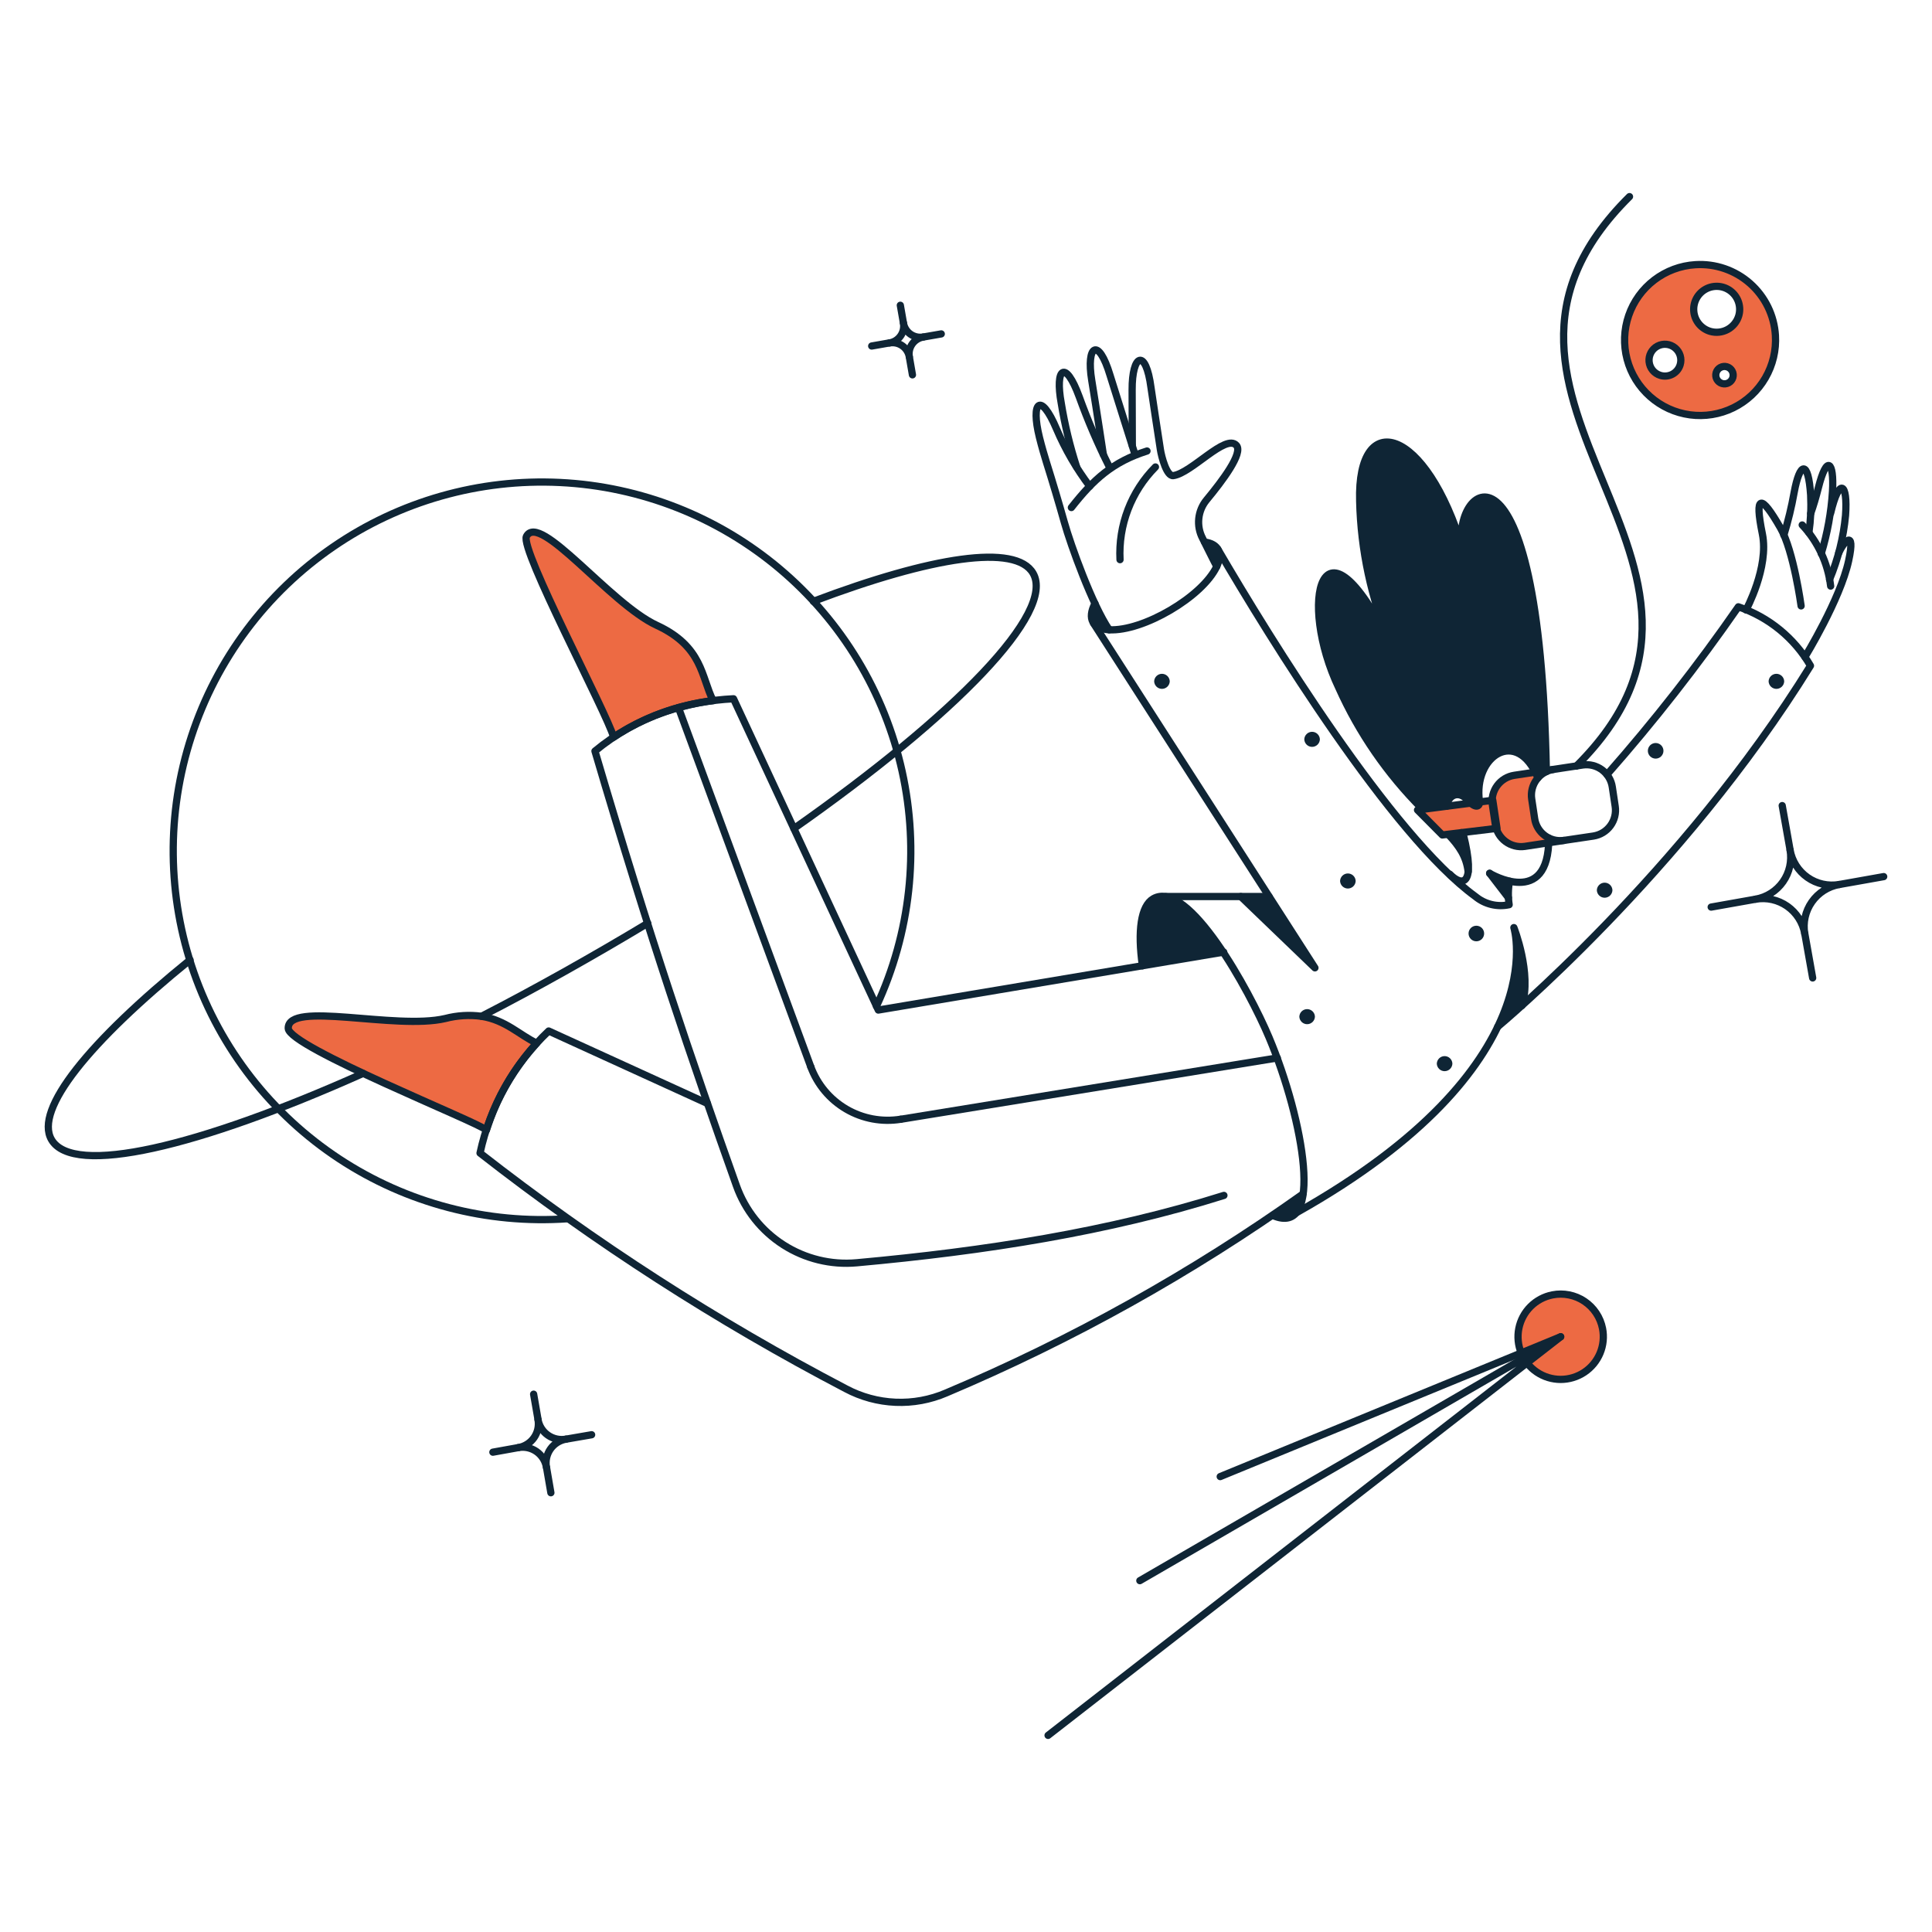 <?xml version="1.0" encoding="UTF-8"?> <svg xmlns="http://www.w3.org/2000/svg" fill="none" viewBox="0 0 200 200" stroke-width="0.75" height="500" width="500"><g><g><path fill="#ed6a43" d="M158.863 84.706L158.563 82.706C158.509 82.356 158.525 81.998 158.61 81.653C158.694 81.309 158.846 80.984 159.056 80.699C159.266 80.413 159.53 80.171 159.833 79.987C160.137 79.804 160.473 79.682 160.824 79.628L156.758 80.236C156.13 80.334 155.557 80.649 155.138 81.126C154.72 81.604 154.482 82.213 154.467 82.848L146.746 83.848C147.715 84.76 148.608 85.648 149.311 86.432L154.902 85.756C155.093 86.367 155.497 86.889 156.039 87.228C156.581 87.568 157.227 87.703 157.86 87.609L161.9 87C161.55 87.052 161.192 87.034 160.849 86.946C160.505 86.859 160.183 86.704 159.9 86.49C159.617 86.277 159.38 86.009 159.202 85.703C159.024 85.396 158.909 85.057 158.863 84.706Z"></path><path fill="#ed6a43" d="M67.971 64.718C63.145 62.5 55.849 52.939 54.5 55.523C53.8 56.853 62.841 73.838 63.525 76.308C66.619 74.266 70.145 72.972 73.825 72.527C72.587 70.114 72.777 66.941 67.971 64.718Z"></path><path fill="#ed6a43" d="M49.845 105.206C48.594 105.038 47.323 105.115 46.102 105.434C40.934 106.649 29.763 103.553 29.839 106.46C29.896 108.378 49.56 116.188 50.358 116.985C51.414 113.64 53.191 110.568 55.564 107.985C53.8 107.163 52.372 105.605 49.845 105.206Z"></path><path fill="#ed6a43" d="M175.507 27.4C173.964 27.496 172.485 28.047 171.256 28.983C170.026 29.92 169.102 31.2 168.6 32.662C168.099 34.124 168.042 35.701 168.436 37.196C168.831 38.69 169.66 40.033 170.819 41.056C171.977 42.079 173.413 42.736 174.945 42.943C176.476 43.15 178.035 42.898 179.423 42.219C180.812 41.54 181.968 40.465 182.745 39.129C183.522 37.793 183.886 36.257 183.79 34.714C183.727 33.69 183.463 32.688 183.013 31.765C182.562 30.843 181.934 30.019 181.165 29.34C180.396 28.66 179.5 28.139 178.529 27.806C177.558 27.474 176.531 27.335 175.507 27.4ZM171.878 38.86C171.566 38.766 171.289 38.581 171.082 38.33C170.875 38.078 170.747 37.771 170.715 37.447C170.682 37.123 170.747 36.796 170.9 36.509C171.053 36.221 171.288 35.986 171.575 35.832C171.863 35.678 172.189 35.612 172.513 35.644C172.837 35.675 173.145 35.803 173.397 36.009C173.649 36.215 173.834 36.492 173.929 36.804C174.024 37.115 174.024 37.448 173.93 37.76C173.868 37.967 173.766 38.16 173.629 38.328C173.492 38.495 173.323 38.634 173.133 38.737C172.942 38.839 172.733 38.902 172.518 38.923C172.302 38.945 172.085 38.923 171.878 38.86ZM177.027 34.3C176.576 34.165 176.176 33.899 175.876 33.537C175.576 33.174 175.39 32.73 175.343 32.262C175.295 31.794 175.387 31.322 175.607 30.907C175.827 30.491 176.166 30.149 176.58 29.926C176.994 29.702 177.465 29.607 177.933 29.651C178.402 29.695 178.847 29.877 179.212 30.174C179.577 30.471 179.846 30.869 179.984 31.319C180.123 31.768 180.125 32.249 179.991 32.7C179.808 33.304 179.394 33.811 178.839 34.111C178.283 34.41 177.632 34.478 177.027 34.3ZM178.262 39.7C178.033 39.632 177.84 39.476 177.726 39.265C177.612 39.055 177.586 38.808 177.654 38.579C177.722 38.35 177.878 38.157 178.089 38.043C178.299 37.929 178.546 37.903 178.775 37.971C179.004 38.039 179.197 38.195 179.311 38.406C179.425 38.616 179.451 38.863 179.383 39.092C179.315 39.321 179.159 39.514 178.948 39.628C178.738 39.742 178.491 39.768 178.262 39.7Z"></path><path fill="#ed6a43" d="M165.893 137.524C166.062 138.381 165.974 139.269 165.638 140.075C165.303 140.882 164.736 141.571 164.009 142.055C163.282 142.539 162.428 142.797 161.554 142.796C160.681 142.794 159.827 142.534 159.102 142.048C158.376 141.561 157.811 140.871 157.478 140.063C157.145 139.256 157.059 138.368 157.231 137.511C157.403 136.655 157.824 135.869 158.443 135.252C159.062 134.635 159.849 134.216 160.706 134.047C161.275 133.934 161.861 133.935 162.429 134.049C162.998 134.162 163.539 134.387 164.02 134.71C164.502 135.033 164.916 135.448 165.237 135.931C165.558 136.413 165.781 136.955 165.893 137.524Z"></path></g><g><path fill="#0f2535" d="M140.754 51.875C140.472 42.204 147.635 44.104 151.454 56.929C149.934 50.431 159.4 42.565 160.076 79.878C159.726 80.036 159.42 80.276 159.183 80.578C156.907 75.128 152.565 78.425 153.16 82.878C153.239 83.474 152.807 83.789 151.907 82.806C150.964 81.751 149.865 82.337 149.761 83.472L147.268 83.776C143.636 80.148 140.693 75.886 138.588 71.197C134.351 62.324 136.745 52.026 143.908 66.618C141.941 61.945 140.871 56.944 140.754 51.875Z"></path><path fill="#0f2535" d="M151.47 86.339C151.857 87.6 152.03 88.916 151.982 90.234C151.801 88.679 151.063 87.584 149.931 86.388L151.47 86.339Z"></path><path fill="#0f2535" d="M125.957 58.636C125.634 57.936 125.157 56.986 124.703 56.112C126.165 56.3 126.584 57.287 125.957 58.636Z"></path><path fill="#0f2535" d="M119.554 92.932C118.129 93.54 117.73 96.219 118.262 99.962L126.679 98.556C124.455 95.269 121.511 92.134 119.554 92.932Z"></path><path fill="#0f2535" d="M134.886 123.6C134.563 125.462 133.575 126.621 131.751 125.823C132.796 125.099 133.841 124.358 134.886 123.6Z"></path><path fill="#0f2535" d="M114.824 65.193C113.095 65.098 112.524 64.034 113.36 62.457C113.797 63.395 114.285 64.309 114.824 65.193Z"></path><path fill="#0f2535" d="M153.638 96.637C153.638 96.851 153.553 97.056 153.402 97.208C153.25 97.359 153.045 97.444 152.831 97.444C152.617 97.444 152.412 97.359 152.26 97.208C152.109 97.056 152.024 96.851 152.024 96.637C152.024 96.423 152.109 96.218 152.26 96.066C152.412 95.915 152.617 95.83 152.831 95.83C153.045 95.83 153.25 95.915 153.402 96.066C153.553 96.218 153.638 96.423 153.638 96.637Z"></path><path fill="#0f2535" d="M166.919 92.153C166.912 92.362 166.823 92.56 166.673 92.706C166.522 92.851 166.321 92.933 166.112 92.933C165.902 92.933 165.701 92.851 165.55 92.706C165.4 92.56 165.311 92.362 165.304 92.153C165.311 91.944 165.4 91.746 165.55 91.6C165.701 91.455 165.902 91.373 166.112 91.373C166.321 91.373 166.522 91.455 166.673 91.6C166.823 91.746 166.912 91.944 166.919 92.153Z"></path><path fill="#0f2535" d="M172.2 77.752C172.193 77.961 172.104 78.159 171.954 78.305C171.803 78.45 171.602 78.532 171.392 78.532C171.183 78.532 170.982 78.45 170.831 78.305C170.681 78.159 170.592 77.961 170.585 77.752C170.581 77.644 170.599 77.535 170.638 77.434C170.677 77.333 170.736 77.24 170.811 77.162C170.887 77.084 170.977 77.022 171.077 76.98C171.177 76.937 171.284 76.916 171.392 76.916C171.501 76.916 171.608 76.937 171.708 76.98C171.808 77.022 171.898 77.084 171.974 77.162C172.049 77.24 172.108 77.333 172.147 77.434C172.186 77.535 172.204 77.644 172.2 77.752Z"></path><path fill="#0f2535" d="M184.7 70.532C184.693 70.741 184.604 70.939 184.454 71.085C184.303 71.23 184.102 71.312 183.893 71.312C183.683 71.312 183.482 71.23 183.331 71.085C183.181 70.939 183.092 70.741 183.085 70.532C183.092 70.323 183.181 70.124 183.331 69.979C183.482 69.834 183.683 69.752 183.893 69.752C184.102 69.752 184.303 69.834 184.454 69.979C184.604 70.124 184.693 70.323 184.7 70.532Z"></path><path fill="#0f2535" d="M150.352 110.108C150.345 110.317 150.256 110.515 150.106 110.661C149.955 110.806 149.754 110.888 149.544 110.888C149.335 110.888 149.134 110.806 148.983 110.661C148.833 110.515 148.744 110.317 148.737 110.108C148.744 109.899 148.833 109.701 148.983 109.555C149.134 109.41 149.335 109.328 149.544 109.328C149.754 109.328 149.955 109.41 150.106 109.555C150.256 109.701 150.345 109.899 150.352 110.108Z"></path><path fill="#0f2535" d="M136.121 105.244C136.114 105.453 136.025 105.651 135.875 105.797C135.724 105.942 135.523 106.024 135.313 106.024C135.104 106.024 134.903 105.942 134.752 105.797C134.602 105.651 134.513 105.453 134.506 105.244C134.513 105.035 134.602 104.837 134.752 104.691C134.903 104.546 135.104 104.464 135.313 104.464C135.523 104.464 135.724 104.546 135.875 104.691C136.025 104.837 136.114 105.035 136.121 105.244Z"></path><path fill="#0f2535" d="M140.339 91.2C140.332 91.409 140.243 91.608 140.093 91.753C139.942 91.898 139.741 91.98 139.531 91.98C139.322 91.98 139.121 91.898 138.97 91.753C138.82 91.608 138.731 91.409 138.724 91.2C138.731 90.991 138.82 90.793 138.97 90.647C139.121 90.502 139.322 90.42 139.531 90.42C139.741 90.42 139.942 90.502 140.093 90.647C140.243 90.793 140.332 90.991 140.339 91.2Z"></path><path fill="#0f2535" d="M136.634 76.536C136.627 76.745 136.538 76.943 136.388 77.089C136.237 77.234 136.036 77.316 135.826 77.316C135.617 77.316 135.416 77.234 135.265 77.089C135.115 76.943 135.026 76.745 135.019 76.536C135.026 76.327 135.115 76.129 135.265 75.983C135.416 75.838 135.617 75.756 135.826 75.756C136.036 75.756 136.237 75.838 136.388 75.983C136.538 76.129 136.627 76.327 136.634 76.536Z"></path><path fill="#0f2535" d="M121.093 70.532C121.086 70.741 120.997 70.939 120.847 71.085C120.696 71.23 120.495 71.312 120.285 71.312C120.076 71.312 119.875 71.23 119.724 71.085C119.574 70.939 119.485 70.741 119.478 70.532C119.485 70.323 119.574 70.124 119.724 69.979C119.875 69.834 120.076 69.752 120.285 69.752C120.495 69.752 120.696 69.834 120.847 69.979C120.997 70.124 121.086 70.323 121.093 70.532Z"></path><path fill="#0f2535" d="M131.371 92.809H128.445L136.121 100.19L131.371 92.809Z"></path><path fill="#0f2535" d="M156.26 91.241C155.543 91.05 154.854 90.769 154.208 90.405L156.146 92.97C156.095 92.391 156.133 91.808 156.26 91.241Z"></path><path fill="#0f2535" d="M156.716 96.029C157.406 99.539 156.813 103.18 155.044 106.289L157.704 103.952C158.057 101.27 157.717 98.542 156.716 96.029Z"></path></g><g><path stroke="#0f2535" stroke-linecap="round" stroke-linejoin="round" d="M160.079 79.88C159.395 42.565 149.934 50.431 151.454 56.929C147.635 44.104 140.474 42.204 140.754 51.875C140.872 56.944 141.942 61.945 143.908 66.618C136.745 52.027 134.353 62.323 138.588 71.197C140.687 75.875 143.62 80.129 147.241 83.75M151.982 90.234C151.801 88.675 151.058 87.58 149.922 86.38"></path><path stroke="#0f2535" stroke-linecap="round" stroke-linejoin="round" d="M58.775 126.162C50.422 126.747 42.109 124.569 35.115 119.965C28.121 115.361 22.835 108.584 20.071 100.681C17.307 92.777 17.218 84.183 19.819 76.224C22.419 68.264 27.563 61.38 34.46 56.632C41.357 51.884 49.624 49.535 57.987 49.947C66.35 50.36 74.346 53.51 80.743 58.913C87.14 64.316 91.583 71.672 93.388 79.849C95.193 88.025 94.26 96.568 90.732 104.162"></path><path stroke="#0f2535" stroke-linecap="round" stroke-linejoin="round" d="M67.059 95.573C61.473 98.936 55.469 102.318 49.845 105.206"></path><path stroke="#0f2535" stroke-linecap="round" stroke-linejoin="round" d="M84.2 62.248C96.455 57.613 105.159 56.262 106.942 59.341C109.283 63.386 98.962 73.99 82.186 85.77"></path><path stroke="#0f2535" stroke-linecap="round" stroke-linejoin="round" d="M37.591 111.115C20.472 118.771 7.553 121.815 5.33 117.973C3.525 114.857 9.244 107.828 19.674 99.373"></path><path stroke="#0f2535" stroke-linecap="round" stroke-linejoin="round" d="M128.445 92.809L136.121 100.19L113.208 64.528"></path><path stroke="#0f2535" stroke-linecap="round" stroke-linejoin="round" d="M160.326 86.757C160.364 94.11 154.208 90.405 154.208 90.405"></path><path stroke="#0f2535" stroke-linecap="round" stroke-linejoin="round" d="M154.208 90.405L156.147 92.927"></path><path stroke="#0f2535" stroke-linecap="round" stroke-linejoin="round" d="M159.205 80.526C157.03 75.226 152.482 78.294 153.154 82.952C153.22 83.411 152.854 83.852 151.91 82.806C150.976 81.766 149.884 82.338 149.768 83.457M150.086 90.5C151.34 91.773 152.841 91.811 151.473 86.339C151.408 86.292 151.344 86.245 151.283 86.197"></path><path stroke="#0f2535" stroke-linecap="round" stroke-linejoin="round" d="M126.07 56.853C131.448 66.06 144.056 86.492 152.727 92.799C153.207 93.198 153.772 93.482 154.378 93.63C154.985 93.778 155.617 93.787 156.227 93.654C156.105 92.847 156.117 92.025 156.265 91.222"></path><path stroke="#0f2535" stroke-linecap="round" stroke-linejoin="round" d="M157.552 104.1C158.597 100.756 156.716 96.025 156.716 96.025C156.716 96.025 161.175 110.399 134.184 125.555"></path><path stroke="#0f2535" stroke-linecap="round" stroke-linejoin="round" d="M131.371 92.809H120.68"></path><path stroke="#0f2535" stroke-linecap="round" stroke-linejoin="round" d="M155.044 106.289C155.044 106.289 174.158 90.389 187.419 68.917C185.751 66.047 183.098 63.88 179.953 62.817C175.76 68.865 171.219 74.663 166.353 80.183"></path><path stroke="#0f2535" stroke-linecap="round" stroke-linejoin="round" d="M126.7 123.749C114.769 127.511 102 129.513 88.683 130.722C86.02 130.961 83.352 130.31 81.1 128.869C78.847 127.428 77.137 125.279 76.238 122.761C71.618 109.786 67.333 97.248 61.59 77.752C63.724 75.982 66.16 74.611 68.78 73.704C71.088 72.914 73.497 72.454 75.934 72.337L90.922 104.56L126.679 98.56"></path><path stroke="#0f2535" stroke-linecap="round" stroke-linejoin="round" d="M131.751 125.82C137.127 128.172 134.966 115.943 131.371 107.391C129.342 102.564 123.003 90.939 119.383 93.037C118.097 93.782 117.752 96.392 118.262 99.981"></path><path stroke="#0f2535" stroke-linecap="round" stroke-linejoin="round" d="M73.233 114.23L56.799 106.73C53.209 110.128 50.732 114.532 49.693 119.364C61.55 128.626 74.224 136.791 87.559 143.759C89.147 144.607 90.906 145.086 92.705 145.162C94.504 145.238 96.297 144.907 97.951 144.196C110.976 138.695 123.361 131.787 134.886 123.596"></path><path stroke="#0f2535" stroke-linecap="round" stroke-linejoin="round" d="M73.822 72.527C70.142 72.972 66.616 74.266 63.522 76.308C62.838 73.838 53.797 56.854 54.497 55.523C55.853 52.942 63.143 62.492 67.968 64.723C72.779 66.938 72.587 70.114 73.822 72.527Z"></path><path stroke="#0f2535" stroke-linecap="round" stroke-linejoin="round" d="M49.845 105.206C48.594 105.038 47.323 105.115 46.102 105.434C40.934 106.649 29.763 103.553 29.839 106.46C29.896 108.378 49.56 116.188 50.358 116.985C51.414 113.64 53.191 110.568 55.564 107.985C53.8 107.163 52.372 105.605 49.845 105.206Z"></path><path stroke="#0f2535" stroke-linecap="round" stroke-linejoin="round" d="M117.217 46.137C117.217 46.137 117.217 43.876 117.198 40.361C117.178 36.675 118.608 35.969 119.155 40.152C119.214 40.608 119.915 45.187 120.124 46.536C120.238 47.277 120.769 49.323 121.454 49.236C123.333 48.991 126.874 44.88 127.989 46.101C128.715 46.901 126.53 49.789 124.911 51.744C124.455 52.293 124.172 52.966 124.098 53.676C124.023 54.386 124.161 55.102 124.494 55.734C124.55 55.846 125.856 58.473 125.957 58.634"></path><path stroke="#0f2535" stroke-linecap="round" stroke-linejoin="round" d="M117.5 47.068C117.5 47.068 115.069 39.373 114.916 38.86C113.71 34.829 112.422 35.745 113.016 39.373C113.582 42.832 114.216 47.049 114.216 47.049"></path><path stroke="#0f2535" stroke-linecap="round" stroke-linejoin="round" d="M114.823 48.3C113.646 45.957 112.611 43.546 111.723 41.08C110.275 37.13 109.192 38.117 109.861 41.745C110.225 43.986 110.76 46.197 111.461 48.357"></path><path stroke="#0f2535" stroke-linecap="round" stroke-linejoin="round" d="M113.349 62.477C112.529 64.043 113.103 65.099 114.824 65.193C118.324 65.383 124.486 61.776 125.957 58.636C126.589 57.289 126.165 56.302 124.703 56.112"></path><path stroke="#0f2535" stroke-linecap="round" stroke-linejoin="round" d="M112.807 50.338C111.426 48.507 110.272 46.516 109.37 44.408C107.721 40.508 106.684 41.579 107.603 45.282C107.848 46.27 108.103 47.124 108.325 47.847C108.975 49.917 109.598 52.008 110.187 54.098C110.831 56.398 113.073 62.629 114.824 65.198"></path><path stroke="#0f2535" stroke-linecap="round" stroke-linejoin="round" d="M118.737 46.688C115.203 47.809 113.208 49.614 110.909 52.54"></path><path stroke="#0f2535" stroke-linecap="round" stroke-linejoin="round" d="M119.611 48.341C118.366 49.597 117.397 51.099 116.765 52.752C116.134 54.404 115.854 56.17 115.944 57.936"></path><path stroke="#0f2535" stroke-linecap="round" stroke-linejoin="round" d="M180.751 63.141C180.751 63.141 183.145 58.733 182.441 55.276C181.606 51.176 182.279 51.091 184.322 54.668C185.677 57.039 186.45 62.723 186.45 62.723"></path><path stroke="#0f2535" stroke-linecap="round" stroke-linejoin="round" d="M186.849 68.005C186.849 68.005 190.496 62.058 191.371 58.049C192.13 54.572 190.82 56.131 190.345 57.249"></path><path stroke="#0f2535" stroke-linecap="round" stroke-linejoin="round" d="M187.256 55.141C187.443 53.852 187.504 52.548 187.438 51.248C187.191 47.562 186.314 47.808 185.728 50.982C185.463 52.472 185.108 53.944 184.664 55.39"></path><path stroke="#0f2535" stroke-linecap="round" stroke-linejoin="round" d="M186.564 54.345C188.193 56.087 189.224 58.303 189.509 60.671"></path><path stroke="#0f2535" stroke-linecap="round" stroke-linejoin="round" d="M187.438 53.167C187.723 52.367 187.99 51.474 188.238 50.488C189.108 47.029 189.872 47.733 189.701 50.849C189.565 53.037 189.174 55.202 188.536 57.3"></path><path stroke="#0f2535" stroke-linecap="round" stroke-linejoin="round" d="M189.509 53.11C190.402 49.348 191.297 49.956 191.048 53.357C190.834 55.638 190.277 57.873 189.395 59.987"></path><path stroke="#0f2535" stroke-linecap="round" stroke-linejoin="round" d="M55.241 144.325L55.697 146.947"></path><path stroke="#0f2535" stroke-linecap="round" stroke-linejoin="round" d="M53.664 149.854L51.023 150.329"></path><path stroke="#0f2535" stroke-linecap="round" stroke-linejoin="round" d="M61.245 148.524L58.604 148.98"></path><path stroke="#0f2535" stroke-linecap="round" stroke-linejoin="round" d="M57.027 154.528L56.571 151.887"></path><path stroke="#0f2535" stroke-linecap="round" stroke-linejoin="round" d="M58.6 148.98C58.275 149.04 57.942 149.034 57.62 148.964C57.297 148.894 56.992 148.76 56.722 148.571C56.451 148.382 56.221 148.141 56.045 147.862C55.868 147.583 55.748 147.272 55.693 146.947C55.752 147.272 55.747 147.605 55.677 147.927C55.606 148.25 55.473 148.555 55.284 148.825C55.095 149.096 54.854 149.326 54.575 149.502C54.296 149.679 53.985 149.799 53.66 149.854C53.985 149.795 54.318 149.8 54.64 149.87C54.963 149.941 55.268 150.074 55.538 150.263C55.809 150.452 56.039 150.693 56.215 150.972C56.392 151.251 56.511 151.562 56.567 151.887C56.508 151.562 56.513 151.229 56.583 150.907C56.654 150.584 56.787 150.279 56.976 150.009C57.165 149.738 57.406 149.508 57.685 149.332C57.964 149.155 58.275 149.035 58.6 148.98V148.98Z"></path><path stroke="#0f2535" stroke-linecap="round" stroke-linejoin="round" d="M93.202 31.602L93.525 33.445"></path><path stroke="#0f2535" stroke-linecap="round" stroke-linejoin="round" d="M92.081 35.497L90.238 35.82"></path><path stroke="#0f2535" stroke-linecap="round" stroke-linejoin="round" d="M97.438 34.566L95.577 34.889"></path><path stroke="#0f2535" stroke-linecap="round" stroke-linejoin="round" d="M94.456 38.803L94.133 36.941"></path><path stroke="#0f2535" stroke-linecap="round" stroke-linejoin="round" d="M95.577 34.889C95.347 34.93 95.112 34.925 94.884 34.874C94.657 34.823 94.441 34.728 94.251 34.594C94.06 34.46 93.898 34.289 93.773 34.092C93.649 33.895 93.564 33.675 93.525 33.445C93.566 33.675 93.561 33.91 93.511 34.139C93.46 34.367 93.365 34.582 93.231 34.773C93.097 34.964 92.926 35.127 92.729 35.252C92.531 35.376 92.311 35.461 92.081 35.5C92.311 35.459 92.546 35.465 92.774 35.515C93.001 35.566 93.217 35.661 93.407 35.795C93.598 35.929 93.76 36.1 93.885 36.297C94.009 36.494 94.094 36.714 94.133 36.944C94.092 36.714 94.097 36.478 94.147 36.251C94.198 36.023 94.293 35.807 94.427 35.616C94.561 35.425 94.732 35.262 94.929 35.137C95.127 35.013 95.347 34.928 95.577 34.889Z"></path><path stroke="#0f2535" stroke-linecap="round" stroke-linejoin="round" d="M184.493 83.395L185.31 87.992"></path><path stroke="#0f2535" stroke-linecap="round" stroke-linejoin="round" d="M181.738 93.084L177.141 93.901"></path><path stroke="#0f2535" stroke-linecap="round" stroke-linejoin="round" d="M195 90.747L190.402 91.564"></path><path stroke="#0f2535" stroke-linecap="round" stroke-linejoin="round" d="M187.647 101.235L186.83 96.637"></path><path stroke="#0f2535" stroke-linecap="round" stroke-linejoin="round" d="M190.4 91.564C189.251 91.765 188.069 91.502 187.115 90.832C186.16 90.162 185.51 89.141 185.308 87.992C185.509 89.141 185.246 90.323 184.576 91.277C183.906 92.232 182.885 92.882 181.736 93.084C182.885 92.883 184.067 93.146 185.021 93.816C185.976 94.486 186.626 95.507 186.828 96.656C186.627 95.507 186.89 94.326 187.56 93.371C188.23 92.416 189.251 91.766 190.4 91.564V91.564Z"></path><path stroke="#0f2535" stroke-linecap="round" stroke-linejoin="round" d="M161.561 138.379L126.317 152.856"></path><path stroke="#0f2535" stroke-linecap="round" stroke-linejoin="round" d="M117.996 163.629L161.561 138.379L108.496 179.645"></path><path stroke="#0f2535" stroke-linecap="round" stroke-linejoin="round" d="M165.893 137.524C166.062 138.381 165.974 139.269 165.638 140.075C165.303 140.882 164.736 141.571 164.009 142.055C163.282 142.539 162.428 142.797 161.554 142.796C160.681 142.794 159.827 142.534 159.102 142.048C158.376 141.561 157.811 140.871 157.478 140.063C157.145 139.256 157.059 138.368 157.231 137.511C157.403 136.655 157.824 135.869 158.443 135.252C159.062 134.635 159.849 134.216 160.706 134.047C161.275 133.934 161.861 133.935 162.429 134.049C162.998 134.162 163.539 134.387 164.02 134.71C164.502 135.033 164.916 135.448 165.237 135.931C165.558 136.413 165.781 136.955 165.893 137.524V137.524Z"></path><path stroke="#0f2535" stroke-linecap="round" stroke-linejoin="round" d="M163.176 79.31C184.341 58.353 147.521 41.31 168.686 20.355"></path><path stroke="#0f2535" stroke-linecap="round" stroke-linejoin="round" d="M70.231 73.249L83.93 110.431"></path><path stroke="#0f2535" stroke-linecap="round" stroke-linejoin="round" d="M83.93 110.431C84.612 112.275 85.913 113.825 87.611 114.816C89.309 115.807 91.299 116.177 93.24 115.864"></path><path stroke="#0f2535" stroke-linecap="round" stroke-linejoin="round" d="M93.259 115.864L132.226 109.519"></path><path stroke="#0f2535" stroke-linecap="round" stroke-linejoin="round" d="M149.307 86.435L154.968 85.751L154.531 82.844L146.742 83.851L149.307 86.435Z"></path><path stroke="#0f2535" stroke-linecap="round" stroke-linejoin="round" d="M160.82 79.652L156.754 80.26C156.403 80.314 156.067 80.436 155.763 80.619C155.46 80.803 155.196 81.045 154.986 81.331C154.776 81.616 154.624 81.941 154.54 82.285C154.455 82.63 154.439 82.987 154.493 83.338L154.793 85.338C154.897 86.046 155.278 86.683 155.851 87.11C156.425 87.537 157.144 87.72 157.852 87.617L161.9 87"></path><path stroke="#0f2535" stroke-linecap="round" stroke-linejoin="round" d="M164.943 86.548C165.294 86.494 165.63 86.372 165.933 86.189C166.237 86.005 166.501 85.763 166.711 85.478C166.921 85.192 167.072 84.868 167.157 84.523C167.242 84.179 167.258 83.822 167.204 83.471L166.904 81.471C166.8 80.763 166.42 80.126 165.846 79.698C165.273 79.271 164.553 79.088 163.845 79.191L160.824 79.647C160.473 79.701 160.137 79.823 159.833 80.006C159.53 80.19 159.266 80.432 159.056 80.718C158.846 81.003 158.694 81.328 158.61 81.672C158.525 82.017 158.509 82.374 158.563 82.725L158.863 84.72C158.912 85.069 159.03 85.406 159.209 85.709C159.389 86.013 159.626 86.279 159.908 86.49C160.19 86.702 160.512 86.856 160.853 86.944C161.195 87.031 161.551 87.05 161.9 87L164.943 86.548Z"></path><path stroke="#0f2535" d="M175.507 27.4C173.964 27.496 172.485 28.047 171.256 28.983C170.026 29.92 169.102 31.2 168.6 32.662C168.099 34.124 168.042 35.701 168.436 37.196C168.831 38.69 169.66 40.033 170.819 41.056C171.977 42.079 173.413 42.736 174.945 42.943C176.476 43.15 178.035 42.898 179.423 42.219C180.812 41.54 181.968 40.465 182.745 39.129C183.522 37.793 183.886 36.257 183.79 34.714C183.727 33.69 183.463 32.688 183.013 31.765C182.562 30.843 181.934 30.019 181.165 29.34C180.396 28.66 179.5 28.139 178.529 27.806C177.558 27.474 176.531 27.335 175.507 27.4V27.4ZM171.878 38.86C171.566 38.766 171.289 38.581 171.082 38.33C170.875 38.078 170.747 37.771 170.715 37.447C170.682 37.123 170.747 36.796 170.9 36.509C171.053 36.221 171.288 35.986 171.575 35.832C171.863 35.678 172.189 35.612 172.513 35.644C172.837 35.675 173.145 35.803 173.397 36.009C173.649 36.215 173.834 36.492 173.929 36.804C174.024 37.115 174.024 37.448 173.93 37.76C173.868 37.967 173.766 38.16 173.629 38.328C173.492 38.495 173.323 38.634 173.133 38.737C172.942 38.839 172.733 38.902 172.518 38.923C172.302 38.945 172.085 38.923 171.878 38.86ZM177.027 34.3C176.576 34.165 176.176 33.899 175.876 33.537C175.576 33.174 175.39 32.73 175.343 32.262C175.295 31.794 175.387 31.322 175.607 30.907C175.827 30.491 176.166 30.149 176.58 29.926C176.994 29.702 177.465 29.607 177.933 29.651C178.402 29.695 178.847 29.877 179.212 30.174C179.577 30.471 179.846 30.869 179.984 31.319C180.123 31.768 180.125 32.249 179.991 32.7C179.808 33.304 179.394 33.811 178.839 34.111C178.283 34.41 177.632 34.478 177.027 34.3V34.3ZM178.262 39.7C178.033 39.632 177.84 39.476 177.726 39.265C177.612 39.055 177.586 38.808 177.654 38.579C177.722 38.35 177.878 38.157 178.089 38.043C178.299 37.929 178.546 37.903 178.775 37.971C179.004 38.039 179.197 38.195 179.311 38.406C179.425 38.616 179.451 38.863 179.383 39.092C179.315 39.321 179.159 39.514 178.948 39.628C178.738 39.742 178.491 39.768 178.262 39.7V39.7Z"></path></g></g></svg> 